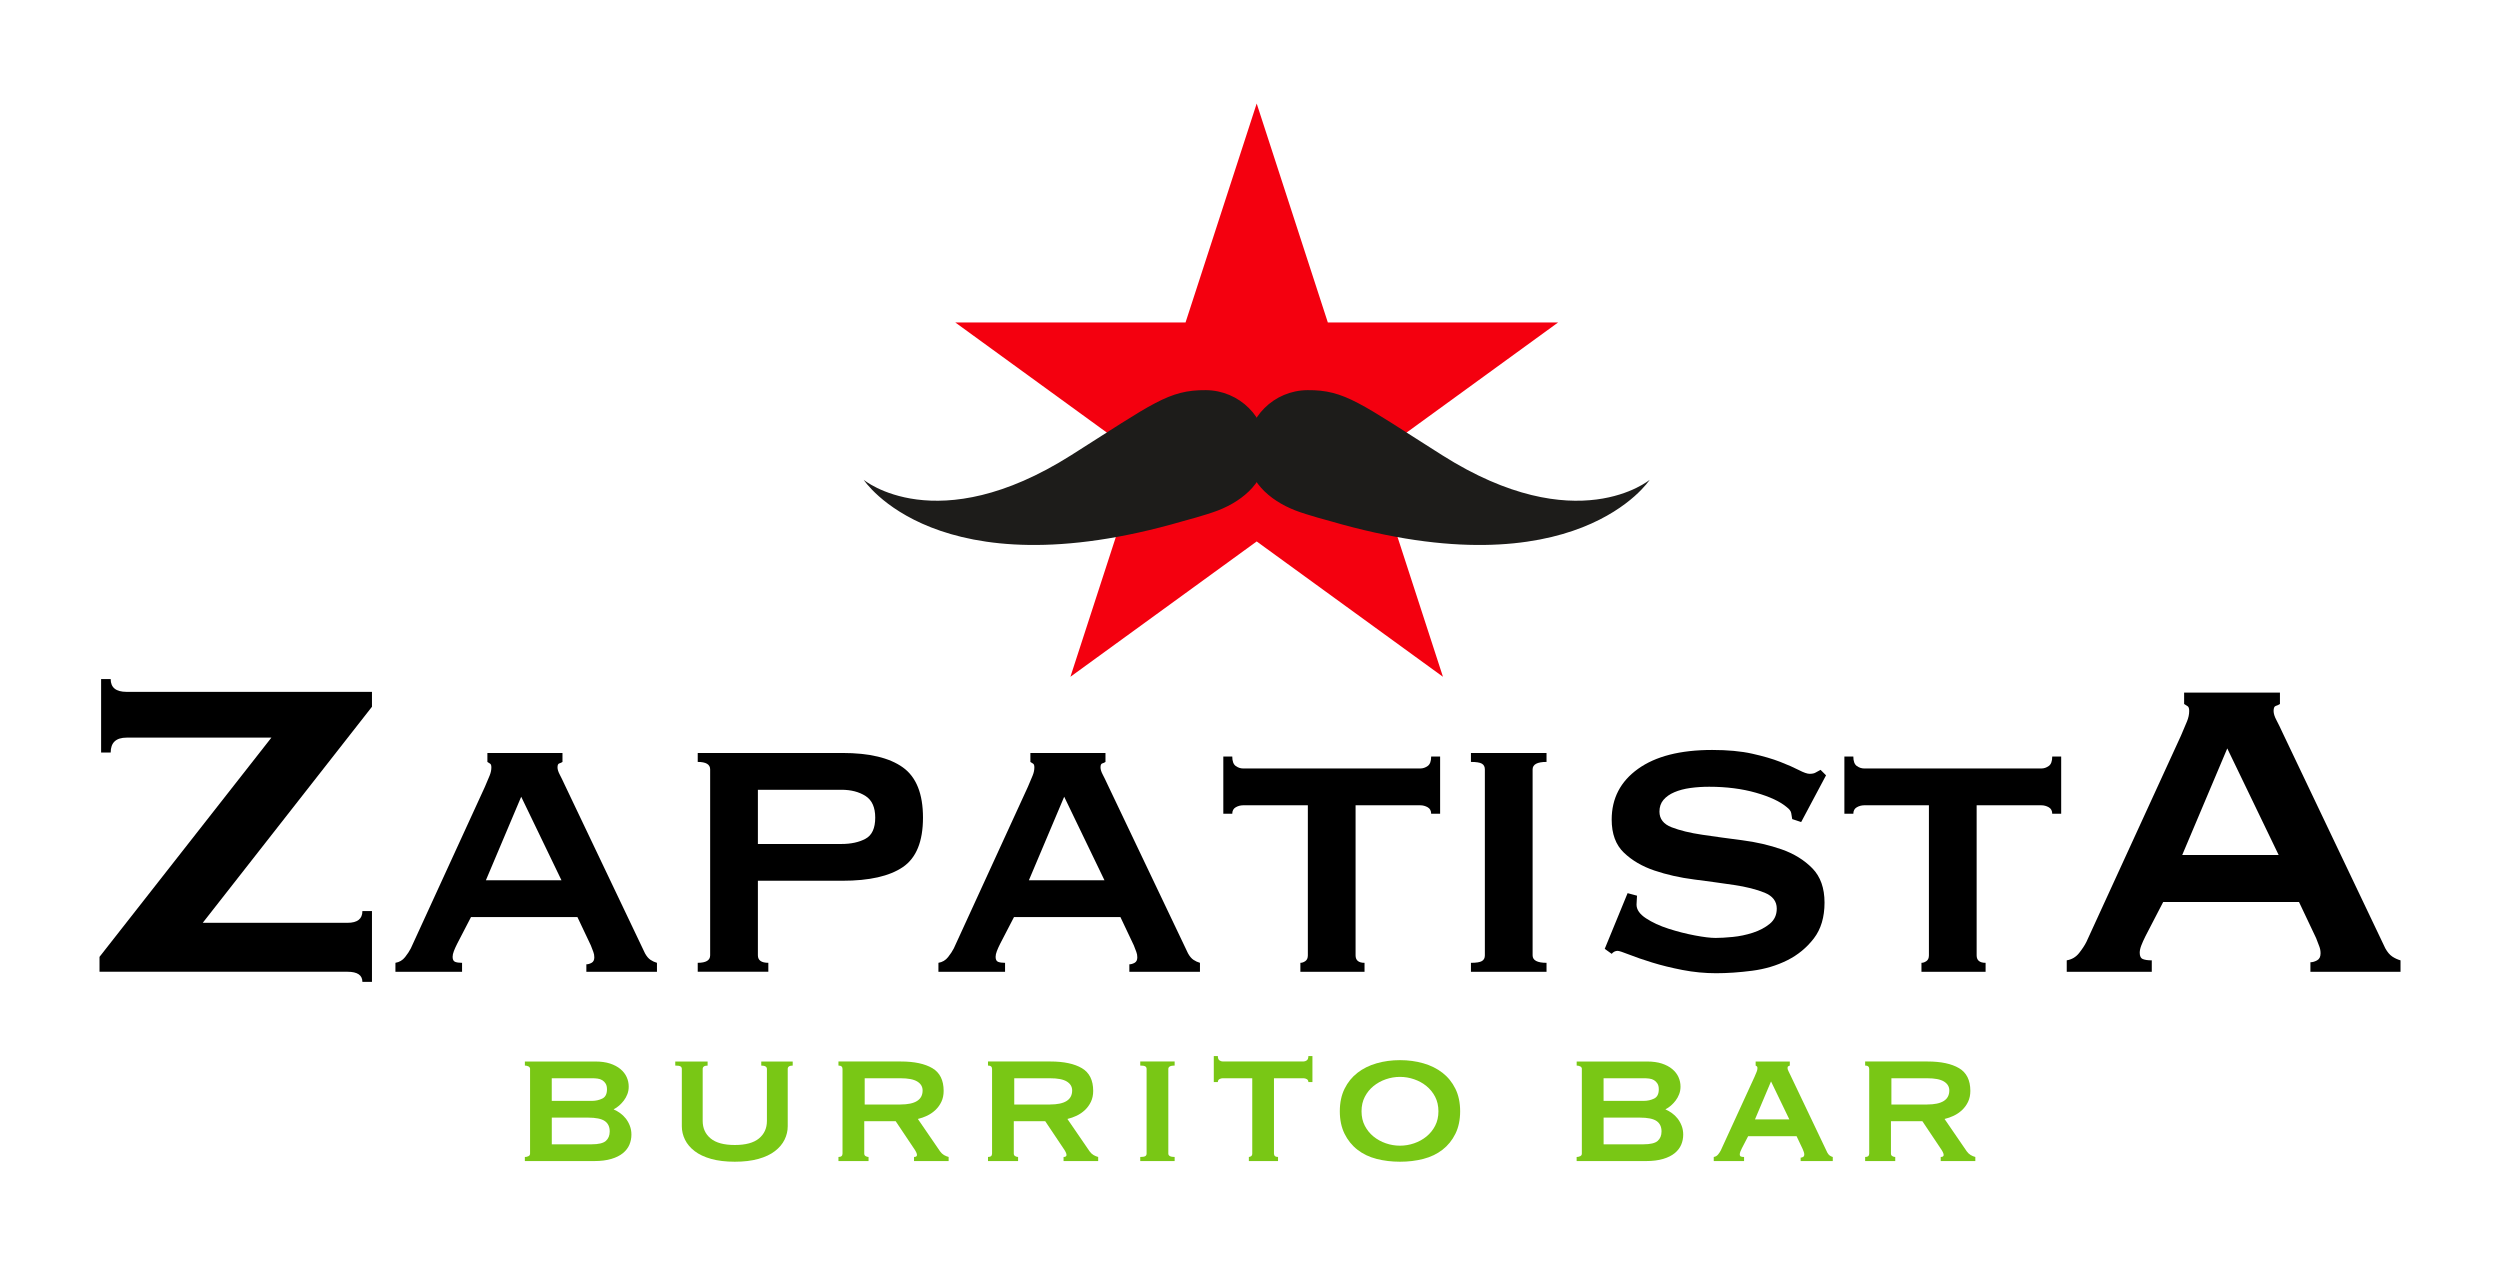 <?xml version="1.0" encoding="UTF-8"?> <svg xmlns="http://www.w3.org/2000/svg" xmlns:xlink="http://www.w3.org/1999/xlink" version="1.1" id="Layer_1" x="0px" y="0px" viewBox="0 0 1611.38 815.52" style="enable-background:new 0 0 1611.38 815.52;" xml:space="preserve"> <style type="text/css"> .st0{fill:#79C715;} .st1{fill:#F4000F;} .st2{fill:#1D1C1A;} </style> <g> <g> <path d="M174.93,475.44h-93.3c-6.86,0-10.29,3.21-10.29,9.6h-6.17v-47.33h6.17c0,5.49,3.43,8.23,10.29,8.23h158.12v9.6 L130.68,594.8h93.3c6.4,0,9.6-2.51,9.6-7.55h6.17v45.62h-6.17c0-4.35-3.21-6.52-9.6-6.52H64.14v-9.6L174.93,475.44z"></path> <path d="M254.85,620.59c2.56-0.43,4.65-1.65,6.25-3.69c1.6-2.03,2.83-3.9,3.69-5.61l47.76-104.16c1.28-2.99,2.29-5.39,3.04-7.21 c0.75-1.81,1.12-3.58,1.12-5.29c0-1.28-0.27-2.08-0.8-2.4c-0.54-0.32-1.12-0.69-1.76-1.12v-5.77h48.4v5.77 c-0.64,0.43-1.34,0.75-2.08,0.96c-0.75,0.22-1.12,1.07-1.12,2.56c0,1.28,0.48,2.83,1.44,4.65c0.96,1.82,1.97,3.9,3.04,6.25 l51.92,108.97c1.07,1.92,2.24,3.32,3.53,4.17c1.28,0.86,2.67,1.5,4.17,1.92v5.77h-45.51v-4.81c1.07,0,2.19-0.32,3.37-0.96 c1.17-0.64,1.76-1.81,1.76-3.53c0-1.28-0.22-2.45-0.64-3.53c-0.43-1.07-0.96-2.45-1.6-4.17l-8.65-18.27h-68.59l-8.97,17.31 c-0.86,1.71-1.55,3.26-2.08,4.65c-0.54,1.39-0.8,2.62-0.8,3.69c0,1.71,0.53,2.78,1.6,3.21c1.07,0.43,2.56,0.64,4.49,0.64v5.77 h-42.95V620.59z M361.9,567.38l-25.96-53.84l-22.76,53.84H361.9z"></path> <path d="M457.73,495.91c0-3.21-2.67-4.81-8.01-4.81v-5.77h93.27c17.31,0,30.29,3.1,38.94,9.29c8.65,6.2,12.98,16.99,12.98,32.37 s-4.33,26.02-12.98,31.89c-8.65,5.88-21.63,8.81-38.94,8.81H488.5v48.08c0,3.21,2.24,4.81,6.73,4.81v5.77h-45.51v-5.77 c5.34,0,8.01-1.6,8.01-4.81V495.91z M542.34,543.99c6.19,0,11.38-1.12,15.54-3.37s6.25-6.78,6.25-13.62 c0-6.62-2.08-11.27-6.25-13.94c-4.17-2.67-9.35-4.01-15.54-4.01H488.5v34.94H542.34z"></path> <path d="M604.84,620.59c2.56-0.43,4.65-1.65,6.25-3.69c1.6-2.03,2.83-3.9,3.69-5.61l47.76-104.16c1.28-2.99,2.29-5.39,3.04-7.21 c0.75-1.81,1.12-3.58,1.12-5.29c0-1.28-0.27-2.08-0.8-2.4c-0.54-0.32-1.12-0.69-1.76-1.12v-5.77h48.4v5.77 c-0.64,0.43-1.34,0.75-2.08,0.96c-0.75,0.22-1.12,1.07-1.12,2.56c0,1.28,0.48,2.83,1.44,4.65c0.96,1.82,1.97,3.9,3.04,6.25 l51.92,108.97c1.07,1.92,2.24,3.32,3.53,4.17c1.28,0.86,2.67,1.5,4.17,1.92v5.77h-45.51v-4.81c1.07,0,2.19-0.32,3.37-0.96 c1.17-0.64,1.76-1.81,1.76-3.53c0-1.28-0.22-2.45-0.64-3.53c-0.43-1.07-0.96-2.45-1.6-4.17l-8.65-18.27h-68.59l-8.97,17.31 c-0.86,1.71-1.55,3.26-2.08,4.65c-0.54,1.39-0.8,2.62-0.8,3.69c0,1.71,0.53,2.78,1.6,3.21c1.07,0.43,2.56,0.64,4.49,0.64v5.77 h-42.95V620.59z M711.89,567.38l-25.96-53.84l-22.76,53.84H711.89z"></path> <path d="M838.17,620.59c1.07,0,2.13-0.37,3.21-1.12c1.07-0.75,1.6-1.97,1.6-3.69v-96.73h-41.67c-1.71,0-3.31,0.43-4.81,1.28 c-1.5,0.86-2.24,2.24-2.24,4.17h-5.77v-36.86h5.77c0,3,0.75,5.02,2.24,6.09c1.49,1.07,3.09,1.6,4.81,1.6h114.1 c1.71,0,3.31-0.53,4.81-1.6c1.49-1.07,2.24-3.09,2.24-6.09h5.77v36.86h-5.77c0-1.92-0.75-3.31-2.24-4.17 c-1.5-0.85-3.1-1.28-4.81-1.28h-41.67v96.73c0,3.21,1.92,4.81,5.77,4.81v5.77h-41.35V620.59z"></path> <path d="M948.1,620.59c3.42,0,5.77-0.37,7.05-1.12c1.28-0.75,1.92-1.97,1.92-3.69V495.91c0-1.71-0.64-2.93-1.92-3.69 c-1.28-0.75-3.64-1.12-7.05-1.12v-5.77h48.72v5.77c-5.98,0-8.97,1.6-8.97,4.81v119.87c0,3.21,2.99,4.81,8.97,4.81v5.77H948.1 V620.59z"></path> <path d="M1055.15,577.32c0,0.86-0.05,1.76-0.16,2.72c-0.11,0.96-0.16,1.98-0.16,3.04c0,3.21,2.03,6.14,6.09,8.81 c4.06,2.67,8.92,4.92,14.58,6.73c5.66,1.82,11.32,3.26,16.99,4.33c5.66,1.07,10.1,1.6,13.3,1.6c2.99,0,6.68-0.21,11.06-0.64 c4.38-0.43,8.7-1.33,12.98-2.72c4.27-1.39,7.9-3.31,10.9-5.77c2.99-2.45,4.49-5.71,4.49-9.78c0-4.7-2.62-8.12-7.85-10.26 c-5.24-2.13-11.81-3.79-19.71-4.97c-7.91-1.17-16.46-2.35-25.64-3.53c-9.19-1.17-17.74-3.1-25.64-5.77 c-7.91-2.67-14.48-6.52-19.71-11.54c-5.24-5.02-7.85-12.12-7.85-21.31c0-13.67,5.66-24.57,16.99-32.69 c11.32-8.12,27.24-12.18,47.76-12.18c10.04,0,18.64,0.8,25.8,2.4c7.16,1.6,13.19,3.37,18.11,5.29c4.91,1.92,8.92,3.69,12.02,5.29 c3.09,1.6,5.39,2.4,6.89,2.4c1.71,0,2.99-0.27,3.85-0.8c0.85-0.53,1.92-1.12,3.21-1.76l3.53,3.53l-16.03,30.13l-5.77-1.92 c-0.22-1.28-0.43-2.56-0.64-3.85c-0.21-1.28-1.18-2.56-2.88-3.85c-4.28-3.63-10.9-6.73-19.87-9.29 c-8.97-2.56-19.02-3.85-30.13-3.85c-4.28,0-8.33,0.27-12.18,0.8c-3.85,0.54-7.27,1.44-10.26,2.72c-3,1.28-5.34,2.94-7.05,4.97 c-1.71,2.03-2.56,4.54-2.56,7.53c0,4.7,2.61,8.07,7.85,10.1c5.23,2.03,11.8,3.64,19.71,4.81c7.9,1.18,16.45,2.35,25.64,3.53 c9.18,1.18,17.73,3.16,25.64,5.93c7.9,2.78,14.47,6.84,19.71,12.18c5.23,5.34,7.85,12.71,7.85,22.11c0,9.4-2.3,17.1-6.89,23.08 c-4.6,5.98-10.31,10.69-17.15,14.1c-6.84,3.42-14.37,5.66-22.6,6.73c-8.23,1.07-15.98,1.6-23.24,1.6c-7.27,0-14.48-0.7-21.63-2.08 c-7.16-1.39-13.68-2.99-19.55-4.81c-5.88-1.81-10.85-3.53-14.9-5.13c-4.06-1.6-6.52-2.4-7.37-2.4c-1.5,0-2.78,0.64-3.85,1.92 l-4.49-3.21l14.74-35.9L1055.15,577.32z"></path> <path d="M1238.48,620.59c1.07,0,2.13-0.37,3.21-1.12c1.07-0.75,1.6-1.97,1.6-3.69v-96.73h-41.67c-1.71,0-3.32,0.43-4.81,1.28 c-1.5,0.86-2.24,2.24-2.24,4.17h-5.77v-36.86h5.77c0,3,0.75,5.02,2.24,6.09c1.49,1.07,3.09,1.6,4.81,1.6h114.1 c1.71,0,3.31-0.53,4.81-1.6c1.49-1.07,2.24-3.09,2.24-6.09h5.77v36.86h-5.77c0-1.92-0.75-3.31-2.24-4.17 c-1.5-0.85-3.1-1.28-4.81-1.28h-41.67v96.73c0,3.21,1.92,4.81,5.77,4.81v5.77h-41.34V620.59z"></path> <path d="M1332.11,618.99c3.27-0.54,5.93-2.11,7.98-4.7c2.04-2.59,3.61-4.97,4.7-7.16l60.94-132.92c1.64-3.82,2.93-6.88,3.89-9.2 c0.95-2.31,1.43-4.56,1.43-6.75c0-1.64-0.35-2.66-1.02-3.07c-0.68-0.41-1.43-0.88-2.25-1.43v-7.36h61.76v7.36 c-0.82,0.55-1.71,0.96-2.66,1.23c-0.96,0.27-1.43,1.37-1.43,3.27c0,1.64,0.61,3.62,1.84,5.93c1.23,2.32,2.52,4.98,3.89,7.98 l66.26,139.06c1.36,2.45,2.86,4.23,4.5,5.32c1.64,1.09,3.41,1.91,5.32,2.45v7.36h-58.08v-6.13c1.36,0,2.79-0.41,4.29-1.23 c1.5-0.82,2.25-2.31,2.25-4.5c0-1.64-0.28-3.13-0.82-4.5c-0.55-1.36-1.23-3.13-2.04-5.32l-11.04-23.31h-87.53l-11.45,22.09 c-1.09,2.19-1.98,4.16-2.66,5.93c-0.68,1.78-1.02,3.34-1.02,4.7c0,2.19,0.68,3.55,2.04,4.09c1.36,0.55,3.27,0.82,5.73,0.82v7.36 h-54.81V618.99z M1468.72,551.1l-33.13-68.71l-29.04,68.71H1468.72z"></path> </g> <g> <path class="st0" d="M341.66,689.01c0-0.78-0.36-1.33-1.09-1.68c-0.73-0.34-1.48-0.51-2.26-0.51v-2.62h45.35 c3.69,0,6.88,0.44,9.55,1.31c2.67,0.88,4.91,2.07,6.71,3.57c1.8,1.51,3.14,3.23,4.01,5.18c0.88,1.95,1.31,3.99,1.31,6.12 c0,1.75-0.29,3.38-0.88,4.89c-0.58,1.51-1.34,2.87-2.26,4.08c-0.93,1.22-1.95,2.31-3.06,3.28c-1.12,0.97-2.26,1.75-3.43,2.33v0.15 c1.36,0.58,2.72,1.36,4.08,2.33c1.36,0.97,2.57,2.14,3.65,3.5c1.07,1.36,1.94,2.92,2.62,4.67c0.68,1.75,1.02,3.65,1.02,5.69 c0,2.33-0.44,4.52-1.31,6.56s-2.26,3.84-4.16,5.4c-1.9,1.56-4.38,2.8-7.44,3.72c-3.06,0.92-6.73,1.39-11.01,1.39H338.3v-2.62 c0.78,0,1.53-0.17,2.26-0.51c0.73-0.34,1.09-0.9,1.09-1.68V689.01z M381.61,709.57c2.33,0,4.52-0.49,6.56-1.46 c2.04-0.97,3.06-2.96,3.06-5.98c0-1.55-0.29-2.79-0.88-3.72c-0.58-0.92-1.31-1.65-2.19-2.19c-0.88-0.53-1.9-0.88-3.06-1.02 c-1.17-0.15-2.33-0.22-3.5-0.22h-25.96v14.58H381.61z M381.32,737.57c4.47,0,7.53-0.73,9.19-2.19c1.65-1.46,2.48-3.5,2.48-6.12 c0-3.01-1.07-5.25-3.21-6.71c-2.14-1.46-5.74-2.19-10.79-2.19h-23.33v17.21H381.32z"></path> <path class="st0" d="M456.13,686.83c-2.14,0-3.21,0.73-3.21,2.19v33.49c0,4.68,1.7,8.43,5.1,11.26c3.4,2.83,8.6,4.24,15.6,4.24 c7,0,12.2-1.41,15.6-4.24c3.4-2.83,5.1-6.58,5.1-11.26v-33.49c0-1.46-1.22-2.19-3.65-2.19v-2.63h20.27v2.62 c-2.14,0-3.21,0.73-3.21,2.19v36.89c0,3.01-0.68,5.91-2.04,8.68c-1.36,2.77-3.43,5.23-6.2,7.36c-2.77,2.14-6.32,3.82-10.65,5.03 c-4.33,1.22-9.41,1.82-15.24,1.82s-10.91-0.61-15.24-1.82c-4.33-1.21-7.87-2.89-10.65-5.03c-2.77-2.14-4.84-4.59-6.2-7.36 c-1.36-2.77-2.04-5.66-2.04-8.68v-36.89c0-0.78-0.29-1.33-0.88-1.68c-0.58-0.34-1.7-0.51-3.35-0.51v-2.62h20.85V686.83z"></path> <path class="st0" d="M580.67,684.19c8.65,0,15.41,1.44,20.27,4.3c4.86,2.87,7.29,7.75,7.29,14.66c0,2.62-0.49,4.96-1.46,7 c-0.97,2.04-2.26,3.82-3.86,5.32c-1.6,1.51-3.38,2.72-5.32,3.65c-1.95,0.92-3.94,1.63-5.98,2.11l14.29,20.85 c0.78,1.07,1.63,1.87,2.55,2.41c0.92,0.54,1.92,0.95,2.99,1.24v2.62h-22.31v-2.62c1.26,0,1.9-0.44,1.9-1.31 c0-0.97-0.73-2.48-2.19-4.52l-11.52-17.21h-20.27v20.85c0,0.78,0.31,1.34,0.95,1.68c0.63,0.34,1.24,0.51,1.82,0.51v2.62h-19.4 v-2.62c1.75,0,2.62-0.73,2.62-2.19v-54.54c0-1.46-0.88-2.19-2.62-2.19v-2.62H580.67z M580.38,711.9c9.53,0,14.29-3.01,14.29-9.04 c0-2.43-1.14-4.35-3.43-5.76c-2.29-1.41-5.91-2.11-10.86-2.11h-23.04v16.92H580.38z"></path> <path class="st0" d="M677.06,684.19c8.65,0,15.41,1.44,20.27,4.3c4.86,2.87,7.29,7.75,7.29,14.66c0,2.62-0.49,4.96-1.46,7 c-0.97,2.04-2.26,3.82-3.86,5.32c-1.6,1.51-3.38,2.72-5.32,3.65c-1.95,0.92-3.94,1.63-5.98,2.11l14.29,20.85 c0.78,1.07,1.63,1.87,2.55,2.41c0.92,0.54,1.92,0.95,2.99,1.24v2.62h-22.31v-2.62c1.26,0,1.9-0.44,1.9-1.31 c0-0.97-0.73-2.48-2.19-4.52l-11.52-17.21h-20.27v20.85c0,0.78,0.31,1.34,0.95,1.68c0.63,0.34,1.24,0.51,1.82,0.51v2.62h-19.4 v-2.62c1.75,0,2.62-0.73,2.62-2.19v-54.54c0-1.46-0.88-2.19-2.62-2.19v-2.62H677.06z M676.77,711.9c9.53,0,14.29-3.01,14.29-9.04 c0-2.43-1.14-4.35-3.43-5.76c-2.29-1.41-5.91-2.11-10.86-2.11h-23.04v16.92H676.77z"></path> <path class="st0" d="M734.95,745.73c1.55,0,2.62-0.17,3.21-0.51c0.58-0.34,0.88-0.9,0.88-1.68v-54.54c0-0.78-0.29-1.33-0.88-1.68 c-0.58-0.34-1.65-0.51-3.21-0.51v-2.62h22.17v2.62c-2.72,0-4.08,0.73-4.08,2.19v54.54c0,1.46,1.36,2.19,4.08,2.19v2.62h-22.17 V745.73z"></path> <path class="st0" d="M804.95,745.73c0.49,0,0.97-0.17,1.46-0.51c0.49-0.34,0.73-0.9,0.73-1.68v-48.56h-18.96 c-0.78,0-1.51,0.2-2.19,0.58c-0.68,0.39-1.02,1.02-1.02,1.9h-2.62v-16.77h2.62c0,1.36,0.34,2.29,1.02,2.77 c0.68,0.49,1.41,0.73,2.19,0.73h51.92c0.78,0,1.51-0.24,2.19-0.73c0.68-0.49,1.02-1.41,1.02-2.77h2.62v16.77h-2.62 c0-0.88-0.34-1.51-1.02-1.9c-0.68-0.39-1.41-0.58-2.19-0.58h-18.96v48.56c0,1.46,0.88,2.19,2.62,2.19v2.62h-18.81V745.73z"></path> <path class="st0" d="M902.36,683.32c5.35,0,10.38,0.68,15.09,2.04c4.71,1.36,8.82,3.4,12.32,6.12c3.5,2.72,6.27,6.15,8.31,10.28 c2.04,4.13,3.06,8.97,3.06,14.51s-1.02,10.38-3.06,14.51c-2.04,4.13-4.81,7.56-8.31,10.28c-3.5,2.72-7.61,4.69-12.32,5.91 c-4.72,1.22-9.75,1.82-15.09,1.82c-5.35,0-10.38-0.61-15.09-1.82c-4.72-1.21-8.82-3.18-12.32-5.91c-3.5-2.72-6.27-6.15-8.31-10.28 c-2.04-4.13-3.06-8.97-3.06-14.51s1.02-10.38,3.06-14.51c2.04-4.13,4.81-7.56,8.31-10.28c3.5-2.72,7.61-4.76,12.32-6.12 C891.98,684,897.01,683.32,902.36,683.32z M902.36,694.11c-3.11,0-6.15,0.51-9.11,1.53c-2.97,1.02-5.61,2.48-7.95,4.38 c-2.33,1.9-4.21,4.21-5.61,6.93c-1.41,2.72-2.11,5.83-2.11,9.33c0,3.5,0.7,6.61,2.11,9.33c1.41,2.72,3.28,5.03,5.61,6.93 c2.33,1.9,4.98,3.35,7.95,4.38c2.96,1.02,6,1.53,9.11,1.53c3.11,0,6.15-0.51,9.11-1.53c2.96-1.02,5.61-2.48,7.95-4.38 c2.33-1.9,4.2-4.2,5.61-6.93c1.41-2.72,2.11-5.83,2.11-9.33c0-3.5-0.71-6.61-2.11-9.33c-1.41-2.72-3.28-5.03-5.61-6.93 c-2.33-1.9-4.98-3.35-7.95-4.38C908.51,694.62,905.47,694.11,902.36,694.11z"></path> <path class="st0" d="M1019.6,689.01c0-0.78-0.37-1.33-1.09-1.68c-0.73-0.34-1.48-0.51-2.26-0.51v-2.62h45.35 c3.69,0,6.88,0.44,9.55,1.31c2.67,0.88,4.91,2.07,6.71,3.57c1.8,1.51,3.14,3.23,4.01,5.18c0.88,1.95,1.31,3.99,1.31,6.12 c0,1.75-0.29,3.38-0.88,4.89c-0.58,1.51-1.34,2.87-2.26,4.08c-0.92,1.22-1.95,2.31-3.06,3.28c-1.12,0.97-2.26,1.75-3.43,2.33v0.15 c1.36,0.58,2.72,1.36,4.08,2.33c1.36,0.97,2.58,2.14,3.65,3.5c1.07,1.36,1.94,2.92,2.62,4.67c0.68,1.75,1.02,3.65,1.02,5.69 c0,2.33-0.44,4.52-1.31,6.56s-2.26,3.84-4.16,5.4c-1.9,1.56-4.38,2.8-7.44,3.72c-3.06,0.92-6.73,1.39-11.01,1.39h-44.77v-2.62 c0.78,0,1.53-0.17,2.26-0.51c0.73-0.34,1.09-0.9,1.09-1.68V689.01z M1059.56,709.57c2.33,0,4.52-0.49,6.56-1.46 c2.04-0.97,3.06-2.96,3.06-5.98c0-1.55-0.29-2.79-0.88-3.72c-0.58-0.92-1.31-1.65-2.19-2.19c-0.88-0.53-1.9-0.88-3.06-1.02 c-1.17-0.15-2.33-0.22-3.5-0.22h-25.96v14.58H1059.56z M1059.27,737.57c4.47,0,7.53-0.73,9.19-2.19c1.65-1.46,2.48-3.5,2.48-6.12 c0-3.01-1.07-5.25-3.21-6.71c-2.14-1.46-5.74-2.19-10.79-2.19h-23.33v17.21H1059.27z"></path> <path class="st0" d="M1104.62,745.73c1.17-0.19,2.11-0.75,2.84-1.68c0.73-0.92,1.29-1.77,1.68-2.55l21.73-47.39 c0.58-1.36,1.04-2.45,1.38-3.28c0.34-0.82,0.51-1.63,0.51-2.41c0-0.58-0.12-0.95-0.36-1.09c-0.24-0.15-0.51-0.31-0.8-0.51v-2.62 h22.02v2.62c-0.29,0.2-0.61,0.34-0.95,0.44c-0.34,0.1-0.51,0.49-0.51,1.17c0,0.58,0.22,1.29,0.66,2.11 c0.44,0.83,0.9,1.77,1.38,2.84l23.62,49.58c0.49,0.88,1.02,1.51,1.6,1.9c0.58,0.39,1.21,0.68,1.9,0.88v2.62h-20.71v-2.19 c0.49,0,1-0.15,1.53-0.44c0.53-0.29,0.8-0.82,0.8-1.6c0-0.58-0.1-1.12-0.29-1.6c-0.2-0.49-0.44-1.12-0.73-1.9l-3.94-8.31h-31.21 l-4.08,7.87c-0.39,0.78-0.71,1.48-0.95,2.11c-0.24,0.63-0.37,1.19-0.37,1.68c0,0.78,0.24,1.26,0.73,1.46 c0.49,0.2,1.17,0.29,2.04,0.29v2.62h-19.54V745.73z M1153.33,721.53l-11.81-24.5l-10.35,24.5H1153.33z"></path> <path class="st0" d="M1242.43,684.19c8.65,0,15.41,1.44,20.27,4.3c4.86,2.87,7.29,7.75,7.29,14.66c0,2.62-0.49,4.96-1.46,7 c-0.97,2.04-2.26,3.82-3.86,5.32c-1.6,1.51-3.38,2.72-5.32,3.65c-1.95,0.92-3.94,1.63-5.98,2.11l14.29,20.85 c0.78,1.07,1.63,1.87,2.55,2.41c0.92,0.54,1.92,0.95,2.99,1.24v2.62h-22.31v-2.62c1.26,0,1.9-0.44,1.9-1.31 c0-0.97-0.73-2.48-2.19-4.52l-11.52-17.21h-20.27v20.85c0,0.78,0.31,1.34,0.95,1.68c0.63,0.34,1.24,0.51,1.82,0.51v2.62h-19.4 v-2.62c1.75,0,2.62-0.73,2.62-2.19v-54.54c0-1.46-0.88-2.19-2.62-2.19v-2.62H1242.43z M1242.14,711.9 c9.53,0,14.29-3.01,14.29-9.04c0-2.43-1.14-4.35-3.43-5.76c-2.29-1.41-5.91-2.11-10.86-2.11h-23.04v16.92H1242.14z"></path> </g> <polygon class="st1" points="810,66.73 855.86,207.86 1004.26,207.86 884.2,295.09 930.06,436.22 810,348.99 689.94,436.22 735.8,295.09 615.75,207.86 764.14,207.86 "></polygon> <g> <path class="st2" d="M777.27,251.47c-24.11-0.2-34.04,8.52-86.86,41.94c-86.87,54.97-133.72,15.85-133.72,15.85 s47.14,72.77,205.46,26.75c0,0,15.41-4.07,22.97-7.02c16.98-6.63,31.31-19.43,31.31-38.37C816.42,269,798.89,251.65,777.27,251.47 z"></path> <path class="st2" d="M842.73,251.47c24.11-0.2,34.04,8.52,86.86,41.94c86.87,54.97,133.72,15.85,133.72,15.85 s-47.14,72.77-205.46,26.75c0,0-15.41-4.07-22.97-7.02c-16.98-6.63-31.31-19.43-31.31-38.37 C803.58,269,821.11,251.65,842.73,251.47z"></path> </g> </g> </svg> 